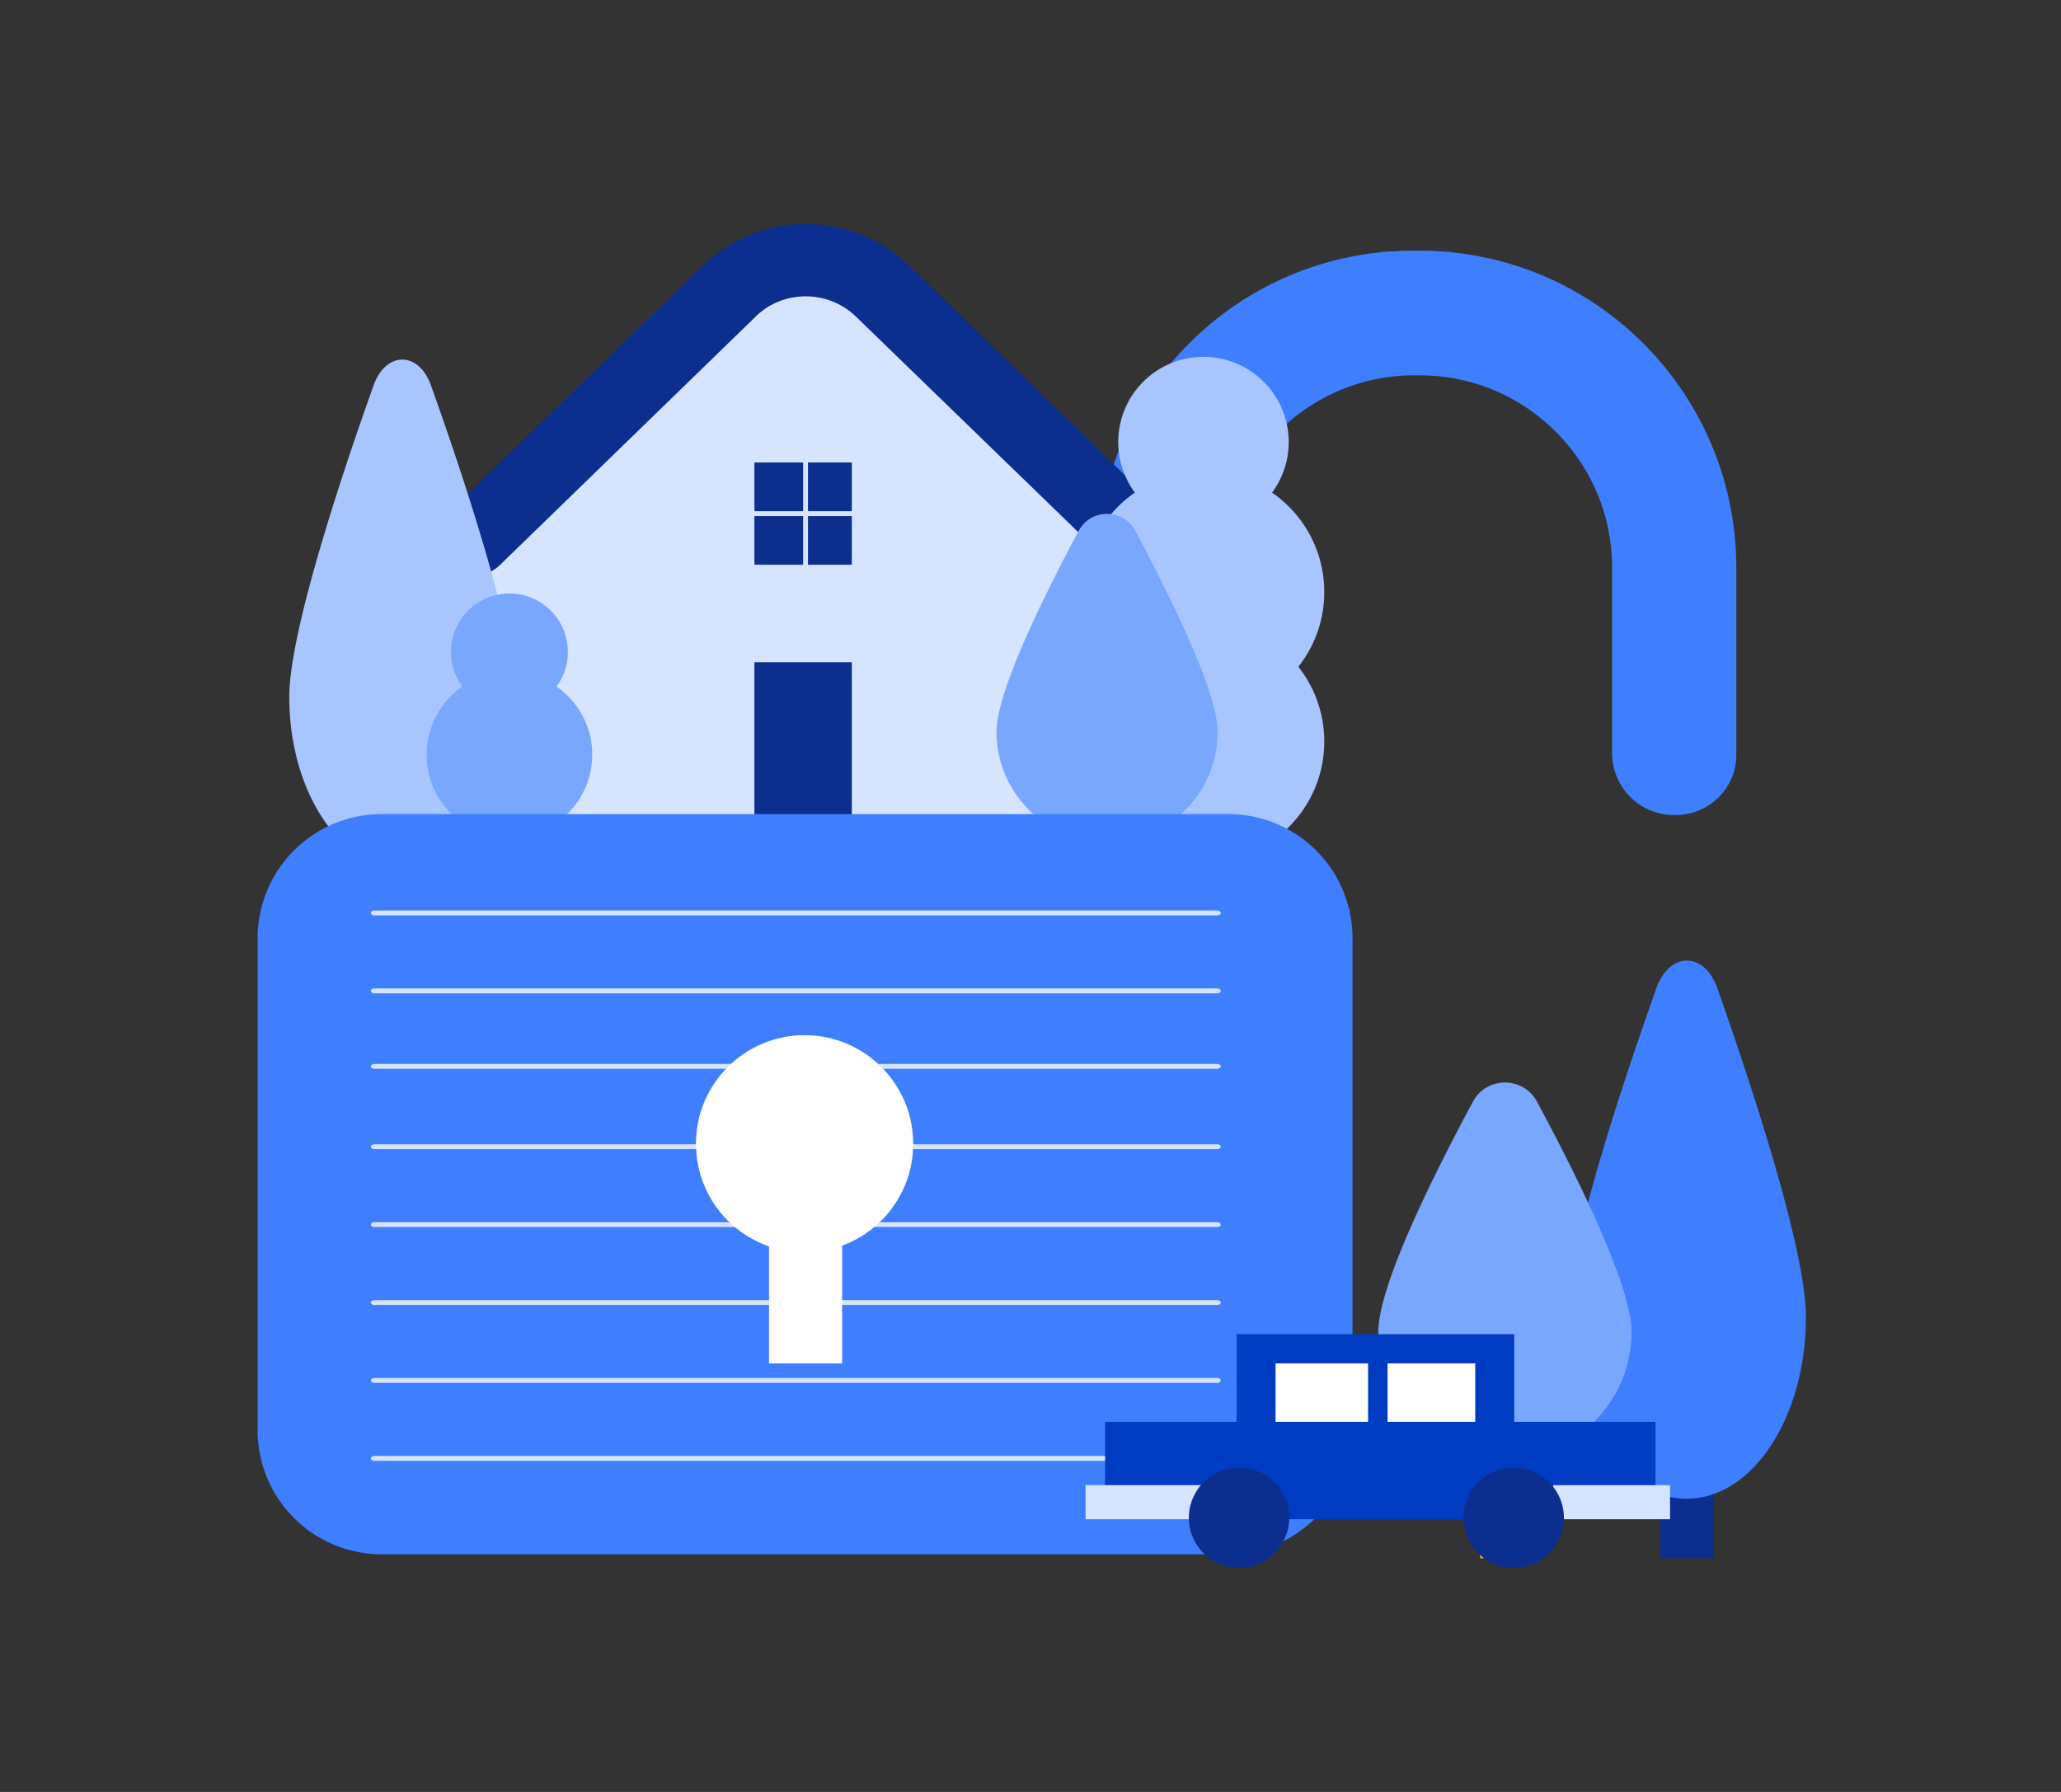 <svg width="184" height="160" fill="none" xmlns="http://www.w3.org/2000/svg"><rect width="100%" height="100%" fill="#333333" stroke="none"/><path d="M149.577 72.776h-.131a5.53 5.53 0 0 1-5.522-5.522V50.687c0-9.479-7.696-17.175-17.175-17.175h-.479c-9.479 0-17.175 7.696-17.175 17.175V72.82H97.92V50.6c0-15.566 12.61-28.22 28.22-28.22h.565c15.654 0 28.307 12.697 28.307 28.308v16.566c.087 3.044-2.391 5.522-5.435 5.522z" fill="#3E7EFF"/><path d="M99.964 74.777H43.872V46.252l27.306-23.915 28.786 23.915v28.525z" fill="#D6E4FF"/><path d="M103.964 50.47c-1.305 1.261-3.392 1.261-4.653 0L76.396 28.25c-2.478-2.39-6.479-2.39-8.914 0L44.611 50.47c-1.305 1.261-3.392 1.261-4.653 0l-.043-.043c-1.305-1.261-1.305-3.261 0-4.523l22.871-22.219c5.044-4.913 13.262-4.913 18.35 0l22.871 22.22c1.305 1.26 1.305 3.26 0 4.522l-.043.043z" fill="#0B2E8F"/><path d="M71.7 41.295h-4.348v4.349H71.7v-4.349zm0 4.783h-4.348v4.349H71.7v-4.349zm4.348-4.783h-3.913v4.349h3.913v-4.349zm0 4.784h-3.913v4.348h3.913v-4.348zm0 13.044h-8.696v15.654h8.696V59.123z" fill="#0B2E8F"/><path d="M113.567 43.985a7.61 7.61 0 1 0-12.249 0 10.77 10.77 0 0 0-4.66 8.877c0 2.52.865 4.838 2.314 6.674a10.738 10.738 0 0 0-2.313 6.675c0 5.955 4.828 10.783 10.784 10.783 5.955 0 10.783-4.828 10.783-10.783 0-2.52-.864-4.839-2.313-6.675a10.736 10.736 0 0 0 2.313-6.674c0-3.68-1.844-6.93-4.659-8.877zM46.002 62.21c0 8.436-4.522 15.306-10.088 15.306-5.565 0-10.088-6.87-10.088-15.306 0-5.652 4.523-19.393 7.523-27.785 1.087-3.087 4.044-3.087 5.13 0 3.001 8.392 7.523 22.09 7.523 27.785z" fill="#A8C5FF"/><path d="M108.704 65.341c0 5.479-4.436 9.87-9.87 9.87-5.436 0-9.871-4.435-9.871-9.87 0-3.652 4.435-12.523 7.348-17.958 1.087-2 3.957-2 5.044 0 2.87 5.435 7.349 14.262 7.349 17.958zm-59.02-4.038a5.218 5.218 0 1 0-8.406 0 7.392 7.392 0 1 0 8.406 0z" fill="#79A6FF"/><path d="M109.617 138.782H34.088A11.079 11.079 0 0 1 23 127.694V83.777A11.079 11.079 0 0 1 34.088 72.69h75.572a11.079 11.079 0 0 1 11.088 11.088v43.917c-.044 6.088-5 11.088-11.131 11.088z" fill="#3E7EFF"/><path d="M33.436 130.434h75.224c.435 0 .435-.435 0-.435H33.436c-.435 0-.435.435 0 .435 0 0-.435 0 0 0zm0-6.957h75.224c.435 0 .435-.435 0-.435H33.436c-.435 0-.435.435 0 .435 0 0-.435 0 0 0zm0-6.958h75.224c.435 0 .435-.435 0-.435H33.436c-.435 0-.435.435 0 .435 0 0-.435 0 0 0zm0-6.957h75.224c.435 0 .435-.435 0-.435H33.436c-.435 0-.435.435 0 .435 0 0-.435 0 0 0zm0-6.957h75.224c.435 0 .435-.435 0-.435H33.436c-.435 0-.435.435 0 .435 0 0-.435 0 0 0zm0-7.17h75.224c.435 0 .435-.435 0-.435H33.436c-.435 0-.435.435 0 .435 0 0-.435 0 0 0zm0-6.744h75.224c.435 0 .435-.435 0-.435H33.436c-.435 0-.435.435 0 .435 0 0-.435 0 0 0zm0-6.957h75.224c.435 0 .435-.435 0-.435H33.436c-.435 0-.435.435 0 .435 0 0-.435 0 0 0z" fill="#D6E4FF"/><path d="M71.83 111.823c5.356 0 9.697-4.341 9.697-9.696 0-5.355-4.341-9.697-9.696-9.697-5.356 0-9.697 4.341-9.697 9.697 0 5.355 4.341 9.696 9.697 9.696z" fill="#fff"/><path d="M75.179 103.04h-6.523v18.697h6.523V103.04z" fill="#fff"/><path d="M153.012 123.042h-4.783v16.088h4.783v-16.088z" fill="#0B2E8F"/><path d="M161.23 117.607c0 8.957-4.783 16.219-10.653 16.219-5.914 0-10.653-7.262-10.653-16.219 0-6.001 4.783-20.48 7.957-29.394 1.174-3.261 4.261-3.261 5.435 0 3.131 8.914 7.914 23.393 7.914 29.394z" fill="#3E7EFF"/><path d="M136.488 123.477h-4.348v15.653h4.348v-15.653z" fill="#FFB50D"/><path d="M145.663 118.911a11.283 11.283 0 0 1-11.305 11.306c-6.218 0-11.306-5.044-11.306-11.306 0-4.174 5.088-14.305 8.436-20.523 1.218-2.305 4.522-2.305 5.74 0 3.348 6.218 8.435 16.349 8.435 20.523z" fill="#79A6FF"/><path d="M147.794 126.955H98.659v8.697h49.135v-8.697z" fill="#003CC1"/><path d="M135.184 119.128h-24.785v12.61h24.785v-12.61z" fill="#003CC1"/><path d="M107.355 132.608H96.92v3.044h10.435v-3.044zm41.743 0h-10.435v3.044h10.435v-3.044z" fill="#D6E4FF"/><path d="M110.617 140a4.478 4.478 0 1 0 0-8.957 4.478 4.478 0 0 0 0 8.957zm24.524 0a4.478 4.478 0 1 0 0-8.957 4.478 4.478 0 0 0 0 8.957z" fill="#0B2E8F"/><path d="M122.139 121.737h-8.261v5.218h8.261v-5.218zm9.566 0h-7.826v5.218h7.826v-5.218z" fill="#fff"/></svg>